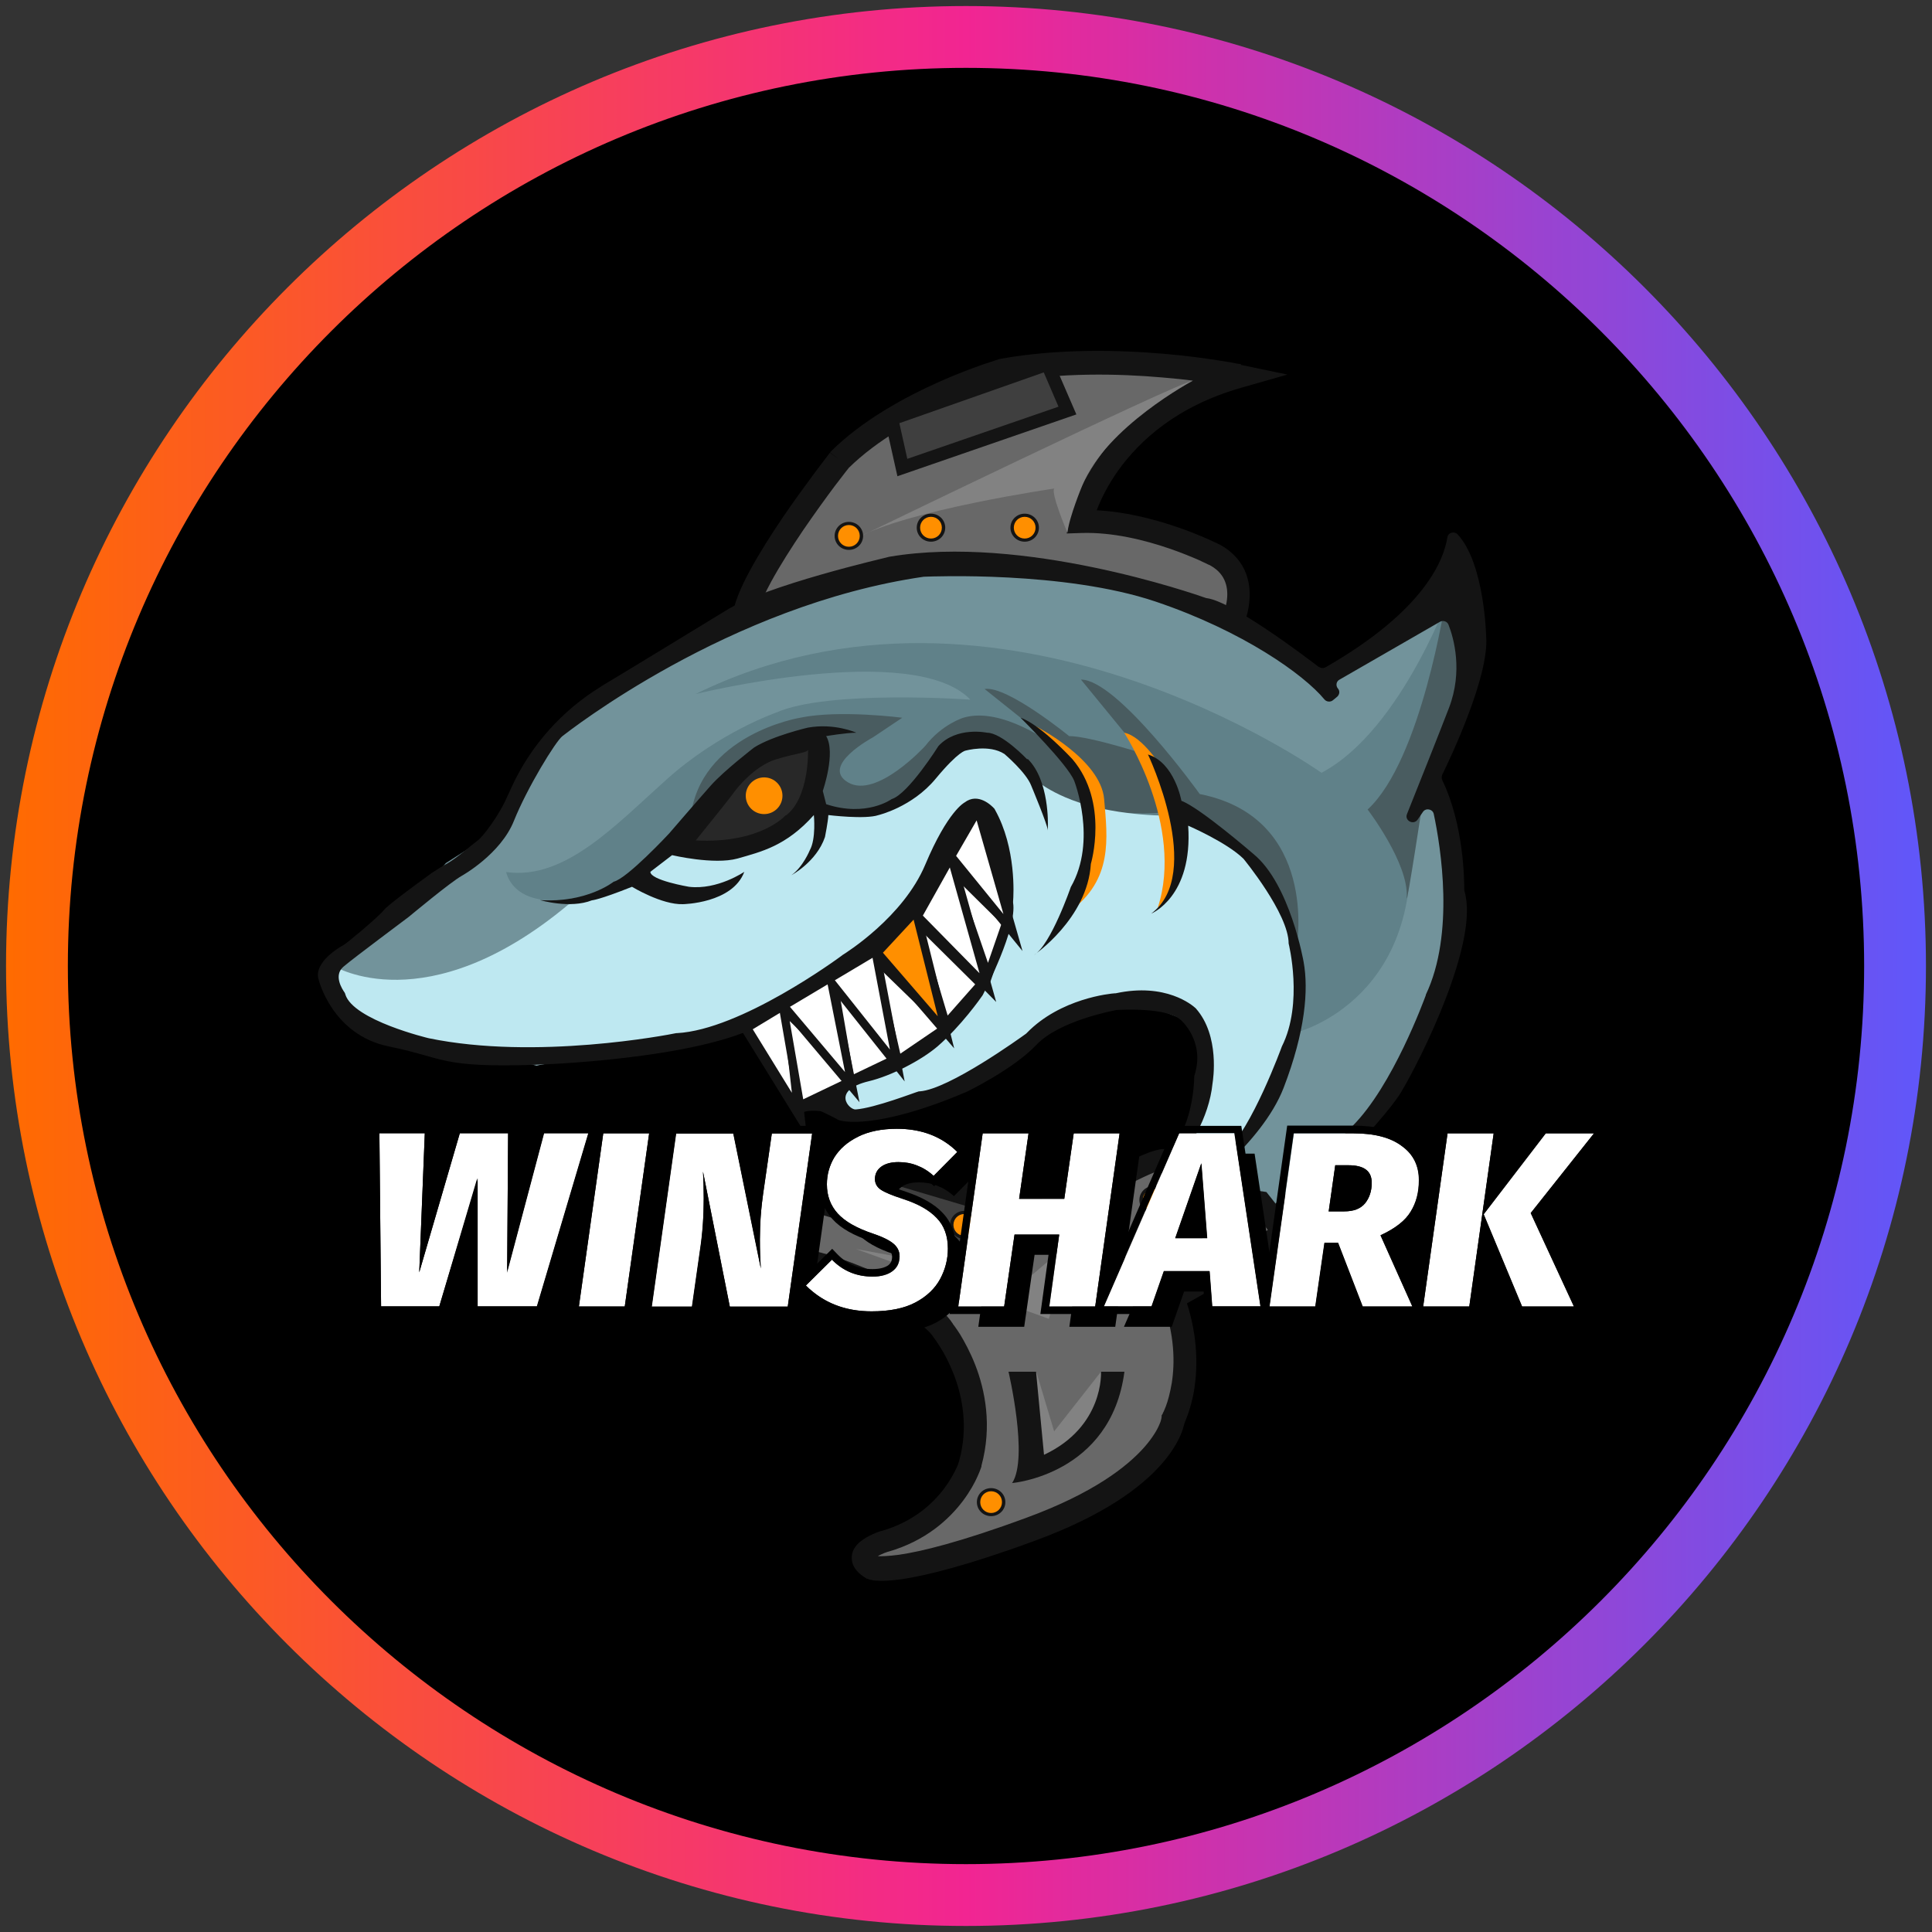 <?xml version="1.0" encoding="UTF-8"?>
<svg xmlns="http://www.w3.org/2000/svg" width="80" height="80" xmlns:xlink="http://www.w3.org/1999/xlink" viewBox="0 0 80 80">
  <rect x="0" y="0" width="80" height="80" fill="#333333" stroke="none"/>
  <defs>
    <style>
      .cls-1 {
        fill: #3f3f3f;
      }

      .cls-2 {
        fill: #bee8f1;
      }

      .cls-3 {
        fill: #828282;
      }

      .cls-4 {
        fill: url(#linear-gradient);
      }

      .cls-5 {
        fill: #608189;
      }

      .cls-6, .cls-7 {
        fill: #141414;
      }

      .cls-6, .cls-8 {
        fill-rule: evenodd;
      }

      .cls-9 {
        fill: #ff8f00;
      }

      .cls-10 {
        fill: #fff;
      }

      .cls-11 {
        fill: #282828;
      }

      .cls-12 {
        fill: #495c60;
      }

      .cls-13 {
        fill: #72939b;
      }

      .cls-14 {
        fill: #686868;
      }
    </style>
    <linearGradient id="linear-gradient" x1=".25" y1="40" x2="79.75" y2="40" gradientUnits="userSpaceOnUse">
      <stop offset="0" stop-color="#ff6b00"/>
      <stop offset=".5" stop-color="#f22592"/>
      <stop offset="1" stop-color="#5f57fa"/>
    </linearGradient>
  </defs>
  <g id="circle_frame">
    <g>
      <circle cx="40" cy="40" r="38.47"/>
      <path id="casino_com" class="cls-4" d="M40,79.75C18.08,79.75.25,61.92.25,40S18.08.25,40,.25s39.75,17.83,39.75,39.75-17.83,39.75-39.75,39.75ZM40,2.81C19.49,2.81,2.81,19.49,2.81,40s16.68,37.19,37.19,37.19,37.19-16.68,37.19-37.19S60.51,2.81,40,2.81Z"/>
    </g>
  </g>
  <g id="winshark">
    <g>
      <g>
        <path class="cls-14" d="M50.8,26.29s1.38-2.28-.49-3.31c0,0-2.84-1.47-5.55-1.39,0,0,.92-4.42,6.53-6.02,0,0-5.08-1.05-9.73-.23,0,0-4.3,1.24-6.8,3.71,0,0-3.82,4.81-3.95,6.6l19.98.63Z"/>
        <path class="cls-6" d="M51.39,15.11s0,0-.1.47l.1-.47,1.92.4-1.89.54c-2.69.76-4.23,2.2-5.11,3.42-.44.62-.71,1.18-.87,1.59,0,.02-.02.04-.03.07,1.21.06,2.38.37,3.29.68.54.18.99.37,1.31.51.16.07.29.13.37.17.04.02.08.04.1.05.01,0,.02.01.03.01h0s0,0,0,0h0s0,0-.22.43l.22-.43h0s0,0,0,0c.56.31.91.73,1.09,1.21.17.46.17.93.11,1.33-.06.4-.19.76-.3,1.01-.06.13-.11.23-.15.3-.02.04-.04.07-.05.09,0,0,0,0,0,.01,0,0,0,0,0,.01,0,0,0,0,0,0h0s0,0,0,0h0s0,0-.42-.25l.42.25-.15.24-20.78-.65.04-.5c.04-.56.35-1.27.73-1.97.39-.72.89-1.51,1.38-2.23.49-.72.98-1.38,1.34-1.87.18-.24.33-.44.44-.58.05-.07.09-.12.12-.16.01-.02.03-.03.03-.04h.01s0-.01.38.28l-.38-.3.02-.02.02-.02c1.31-1.3,3.07-2.25,4.48-2.88.71-.32,1.34-.55,1.79-.71.23-.08.41-.14.54-.18.06-.02.11-.04.15-.05.02,0,.03,0,.04-.01h.01s0,0,0,0h0s0,0,.14.46l-.14-.46h.02s.03-.01.03-.01c2.38-.42,4.86-.36,6.73-.2.94.08,1.73.19,2.29.28.28.04.5.08.65.11.08.01.13.03.17.03.02,0,.04,0,.05,0h.01s0,0,0,0ZM41.68,15.82s-.01,0-.02,0c-.03,0-.08.02-.13.04-.12.04-.29.09-.51.17-.43.15-1.03.38-1.71.68-1.36.61-2.98,1.5-4.17,2.67,0,0-.01.02-.02.03-.03.03-.07.09-.12.15-.1.13-.25.33-.43.56-.36.48-.83,1.13-1.31,1.83-.48.71-.96,1.46-1.33,2.14-.23.42-.4.8-.5,1.1l19.09.6s.02-.05.03-.07c.09-.21.19-.48.24-.78.05-.3.04-.59-.06-.85-.09-.24-.27-.49-.64-.69h0s-.01,0-.02-.01c-.02,0-.05-.02-.09-.04-.08-.04-.2-.09-.34-.16-.3-.13-.73-.31-1.23-.48-1.02-.35-2.35-.68-3.62-.64l-.62.02.12-.6.48.1q-.48-.1-.48-.1h0s0,0,0,0h0s0-.01,0-.02c0-.01,0-.03.01-.05,0-.04.02-.09.04-.16.04-.14.1-.33.2-.56.19-.47.49-1.11.99-1.8.77-1.08,1.98-2.27,3.86-3.14-.38-.05-.8-.09-1.26-.13-1.82-.16-4.19-.21-6.45.19Z"/>
        <path class="cls-13" d="M50.72,25.53l-7.7-1.86h-6.71l-5.57,1.99-1.66.82-4.51,2.61-2.21,2.02-1.12,2.86-2.78,1.77-2.41,2.83-1.89,1.45-.42.96.49.82,2.08,1.1,2.5.89h4.73l4.43-.55,5.97-2.47,3.36-2.55,1.78-3.09.9-1.51.83.1.28.79.49,1.65-.21,2.68-1.25,2.53-1.25,1.66-1.73,1.03-1.8.89-.9.62.62.34h1.39l3.19-.89,2.71-1.72,1.66-1.17,2.71-.69,1.6.5,1.03.4.49,1.37-.21,2.41-.76,1.51-1.04,1.1v.83l.62.76.69.28,1.6-.19,1.7-.26.87.04,3.4-3.64,2.22-4.26.9-2.61.28-3.02-.14-2.47-.76-1.65,1.32-3.09.35-3.92-.76-1.24-1.6,1.58-3.68,2.47-2.29-1.65-1.8-1.17Z"/>
        <path class="cls-5" d="M48.86,33.76l2.14,1.04,1.6,1.86.94,1.86.17,1.99v2.23s5.6-1.4,4.57-9.03l2.3-4.26-.35-2.78-.07-2.38s-2.07,5.93-5.44,7.71c0,0-13.29-9.47-25.92-3.26,0,0,9.02-2.23,11.38.23,0,0-5.9-.42-8.05.54,0,0-2.36.82-4.51,2.75-2.15,1.92-4.23,4.19-6.66,3.85,0,0,.28,1.65,3.05,1.03,2.77-.62,2.57-1.38,2.57-1.38l1.76-1.13.45.52,1.86-.17,2.55-1.22.88-.25,1.43.15,1.14-.31,1.51-.91,1.16-1.21,1.33-.55,1.21.55.98,1s.69,1.66,6.02,1.53Z"/>
        <path class="cls-11" d="M33.79,30.82l-.83.21-1.67.62-1.6,1.65-1.45,1.92,2.77-.14,2.19-1.32.83-1.94-.24-1Z"/>
        <path class="cls-12" d="M47.8,31.35s-2.63-.87-3.53-.87c0,0-2.57-2.1-3.5-1.95l1.49,1.19,1.32,1.1s-2.11-1.58-3.69-1.1c0,0-.89.27-1.58,1.17,0,0-2.01,2.2-3.19,1.51-1.18-.69,1.03-1.87,1.03-1.87l1.21-.81s-2.61-.34-4.23,0c0,0-4.19.69-4.54,4.19l1.91-2.23,3.25-1.16.31.69-.31,1.7.33.59.8.14,1.59-.14,1.33-.76.92-.89.74-.75.51-.43.85.06.83.21,1.17,1.17s1.11,1.92,5.76,1.51l-.78-2.29Z"/>
        <path class="cls-12" d="M53.7,39.14s.9-5.29-4.02-6.26c0,0-3.4-4.74-4.92-4.74l3.03,3.7,1.08,1.92,1.7.62,1.57,1.5,1.15,2.02.42,1.24Z"/>
        <path class="cls-12" d="M59.86,24.84s-1,6.63-3.23,8.68c0,0,1.7,2.22,1.62,3.63-.03.62.73-4.4.73-4.4l1.3-2.61.52-2.77-.93-2.52Z"/>
        <path class="cls-2" d="M13.82,40s3.82,2.37,9.71-2.54l2.08-.72,2.08-1.58h2.29l2.71-.96,1.18-.69,1.29.26,1.76-.4,1.46-1.17,1.6-1.51,1.53.14,1.18,1.31s.8.82,2.61,1.27c1.82.45,3.57.36,3.57.36l2.14,1.04,1.6,1.86,1.11,2.47v3.6l-.9,1.76-1.53,2.96-2.77,2.89-.97-1.38.49-.75,1.17-1.11.62-2.64.07-1.54-.55-.82-1.18-.62h-1.39l-2.96.87-3.63,2.4-4.58,1.41-.83-.41.35-.82,2.08-.83,2.16-1.71s1.43-2.1,1.44-2.23c0-.12.65-2.48.65-2.48l-.3-3.13-.28-.79-.83-.1-.34.61-1.39,2.54-1.94,2.28-3.8,2.25-4.03,1.67-6.33,1.1-5.3-1.02-2.61-1.24-.49-1.82Z"/>
        <path class="cls-7" d="M54.61,27.62c-.65-.5-3.57-2.7-4.63-2.85-.01,0-.03,0-.05-.01-.45-.16-7.57-2.64-13.08-1.71h-.01c-.22.06-5.14,1.19-6.78,2.23,0,0-4.11,2.51-5.15,3.13,0,0-.01,0-.04.03-1.61.99-2.89,2.43-3.68,4.14-.06.14-.12.26-.17.37-.35.82-1.04,1.72-1.25,1.86-.17.12-.85.72-1.26.95-.22.12-.42.25-.62.38-.65.47-1.85,1.35-2,1.55-.21.27-1.53,1.37-1.66,1.44-.14.07-1.25.71-1.04,1.42,0,0,.55,2.3,2.91,2.78,2.36.48,2.08.89,6.1.76,0,0,6.8-.21,9.43-1.72,2.51-1.44,4.52-2.82,4.7-2.95,0,0,.02-.01.03-.02.19-.17,2.5-2.32,3.04-3.97,0,0,0-.01,0-.02.06-.13.7-1.57.96-1.51.28.07.49.62.49.69s1.04,2.89.35,4.26c-.69,1.37-.97,2.81-2.97,4.05,0,0-.01.01-.02.01-.16.15-5.26,2.83-5.13,2.35.03-.13-.07.76,0,.89.15.3-.28-.26.9-.14.03,0,.67.32.69.34.16.12,1.69.41,5.26-1.1,0,0,0,0,.01,0,.12-.05,2.04-.99,2.98-1.99.93-.98,3.11-1.4,3.32-1.44,0,0,.02,0,.03,0,.18-.01,2.03-.11,2.62.41,0,0,1.03.88.57,2.3,0,.02-.01.05-.01.07,0,.28-.08,2.22-1.17,3.2-.05.05-.08.11-.08.18v.13c0,.23.3.34.44.16.55-.66,1.42-1.93,1.57-3.42h0c.02-.13.31-1.96-.69-3.09,0,0-.01-.01-.02-.02-.12-.11-1.22-1.06-3.3-.61,0,0-.02,0-.03,0-.19.01-2.26.21-3.65,1.64,0,0-.02.02-.03.03-.25.18-3.19,2.3-4.4,2.39-.01,0-.03,0-.04,0-.16.04-1.82.69-2.62.75-.27.02-1.03-.79.55-1.17.92-.22,2.16-.86,2.84-1.44.98-.85,1.78-1.99,1.87-2.12,0,0,0-.01.01-.02.1-.2,1.42-2.74,1.25-3.81,0-.02,0-.04,0-.06.02-.25.14-2.2-.75-3.79,0-.01-.02-.03-.03-.05-.11-.12-.67-.68-1.23-.25,0,0-.69.34-1.63,2.58-.91,2.16-3.27,3.64-3.43,3.74,0,0-.01,0-.01.01-.2.15-4.2,3.08-6.84,3.22-.01,0-.02,0-.03,0-.33.07-5.81,1.13-10.25.21,0,0-3.11-.74-3.45-1.81,0-.03-.02-.05-.03-.08-.1-.14-.47-.71-.05-1.07.47-.4,2.59-1.97,2.7-2.06,0,0,0,0,0,0,.1-.08,1.74-1.45,2.21-1.71,0,0,1.6-.89,2.15-2.27.55-1.37,1.73-3.3,2.01-3.51.2-.15,6.87-5.43,14.97-6.6h.03c.3-.01,5.79-.24,9.56,1.03,3.62,1.22,6.15,3.03,6.99,4.05.09.11.26.12.36.03l.17-.14c.1-.09.12-.24.03-.34-.1-.12-.07-.3.07-.37l4.15-2.39c.13-.08.31-.02.36.12.22.56.6,1.92.02,3.44-.42,1.09-1.16,2.95-1.74,4.4-.11.27.27.47.44.23l.22-.32c.12-.18.41-.12.45.09.29,1.37.87,4.96-.33,7.48,0,0,0,.01,0,.02-.08.21-1.37,3.75-3.04,5.42l-3.5,3.53c-.1.1-.1.25,0,.35l.2.2c.1.1.26.1.35,0,.82-.82,4.22-4.26,4.95-5.46.83-1.37,3.27-6.27,2.64-8.35,0-.03-.01-.05-.01-.08,0-.32,0-2.63-.91-4.52-.03-.07-.03-.15,0-.22.32-.65,1.94-4.06,1.82-5.7,0,0-.06-3.04-1.18-4.25-.15-.15-.4-.08-.43.13-.14.9-.92,3.01-5.04,5.37-.1.05-.2.04-.28-.02Z"/>
        <path class="cls-9" d="M42.9,30.08s2.68,1.36,2.82,3.01c.14,1.64.37,3.33-1.42,4.65l.58-1.49.14-1.79-.35-1.92-.28-1.1-1.51-1.36Z"/>
        <path class="cls-9" d="M48.15,31.85s-.83-1.37-1.6-1.51c0,0,2.5,3.84,1.39,7.25l.51-.55.53-1.75-.83-3.44Z"/>
        <path class="cls-7" d="M42.53,31.44s-1.04-1.1-1.66-1.1c0,0-1.25-.27-2.01.55,0,0-1.25,1.99-1.94,2.2,0,0-1.04.76-2.71.21l-.14-.55s.55-1.58.14-2.27c0,0,.83-.14,1.25-.14,0,0-.9-.41-2.01-.21,0,0-1.46.34-2.22.82,0,0-1.25.96-1.8,1.58s-1.73,1.99-1.73,1.99c0,0-1.73,1.86-2.29,1.99,0,0-1.11.89-3.05.76,0,0,1.24.37,2.15.01,0,0,.28-.01,1.66-.56,0,0,1.23.75,2.11.72,0,0,2.05-.03,2.54-1.34,0,0-1.11.76-2.29.62,0,0-1.6-.27-1.6-.62l.9-.69s1.73.41,2.71.14c.97-.28,2.01-.51,3.16-1.8,0,0,.1.98-.17,1.46,0,0-.28.69-.76,1.03,0,0,1.04-.55,1.39-1.58,0,0,.13-.65.14-.91,0,0,1.53.19,2.08,0,0,0,1.39-.33,2.36-1.5.97-1.17,1.25-1.17,1.25-1.17,0,0,.97-.27,1.6.14,0,0,.9.76,1.11,1.31,0,0,.69,1.65.69,1.86v-.21s.07-1.86-.83-2.75ZM32.53,33.76s-1.02,1.18-3.72,1.04c0,0,1.39-1.72,1.53-1.92.14-.21.9-1.17,1.8-1.44s1.32-.27,1.32-.41c0,0,.07,1.99-.92,2.74Z"/>
        <path class="cls-7" d="M42.26,29.72s1.94,1.92,2.22,2.61c0,0,.97,2.47-.14,4.4,0,0-.83,2.41-1.53,2.82,0,0,2.22-1.51,2.36-3.78,0,0,.76-2.54-.76-4.33,0,0-1.32-1.44-2.15-1.72Z"/>
        <path class="cls-7" d="M47.53,31.23s2.36,4.95.14,6.6c0,0,1.73-.69,1.53-3.64,0,0,1.6.69,2.29,1.37,0,0,1.87,2.27,1.87,3.51,0,0,.62,2.47-.28,4.26,0,0-1.25,3.44-2.36,4.4l-1.39,1.72s2.91-2.06,3.82-4.4c.9-2.34,1.04-4.06.83-5.22,0,0-.56-3.23-2.08-4.47,0,0-2.22-1.92-2.98-2.2,0,0-.28-1.58-1.39-1.92Z"/>
        <path class="cls-9" d="M31.64,33.71c.42,0,.76-.34.76-.76s-.34-.76-.76-.76-.76.34-.76.76.34.76.76.76Z"/>
        <path class="cls-1" d="M43.37,15.08l.83,1.92-6.83,2.36-.45-2.01,6.45-2.27Z"/>
        <path class="cls-6" d="M43.52,14.73l1.05,2.43-7.41,2.56-.57-2.55,6.93-2.44ZM37.24,17.52l.33,1.48,6.26-2.16-.61-1.42-5.97,2.1Z"/>
        <path class="cls-3" d="M49.4,15.76s-3.61,1.92-4.58,4.33c0,0-.55,1.32-.62,1.97,0,0-.69-1.62-.55-1.83,0,0-6.1.89-8.19,2.06,0,0,13.18-6.39,13.94-6.53Z"/>
        <path class="cls-9" d="M35.15,22.71c.29,0,.52-.23.52-.52s-.23-.52-.52-.52-.52.23-.52.52.23.52.52.52Z"/>
        <path class="cls-6" d="M35.15,21.74c-.25,0-.45.2-.45.45s.2.45.45.45.45-.2.45-.45-.2-.45-.45-.45ZM34.56,22.19c0-.32.26-.58.59-.58s.59.26.59.58-.26.58-.59.58-.59-.26-.59-.58Z"/>
        <path class="cls-9" d="M42.43,22.36c.29,0,.52-.23.52-.52s-.23-.52-.52-.52-.52.23-.52.52.23.52.52.52Z"/>
        <path class="cls-6" d="M42.43,21.4c-.25,0-.45.2-.45.45s.2.45.45.45.45-.2.45-.45-.2-.45-.45-.45ZM41.84,21.85c0-.32.26-.58.59-.58s.59.26.59.58-.26.58-.59.58-.59-.26-.59-.58Z"/>
        <path class="cls-9" d="M38.55,22.36c.29,0,.52-.23.52-.52s-.23-.52-.52-.52-.52.23-.52.52.23.52.52.52Z"/>
        <path class="cls-6" d="M38.55,21.4c-.25,0-.45.2-.45.45s.2.45.45.45.45-.2.45-.45-.2-.45-.45-.45ZM37.96,21.85c0-.32.26-.58.59-.58s.59.26.59.58-.26.58-.59.58-.59-.26-.59-.58Z"/>
        <path class="cls-14" d="M53.22,51.1l-1.04-1.31s-3.4-.6-3.95-1.81c0,0-.2-.25-3.18,1.47,0,0-1.19,1.1-3.61.21,0,0-4.16-1.79-6.59-1.37,0,0-2.59.24-3.97,1.25,0,0-2.62,2.46-1.79,2.74,0,0,.42.34,1.53-.14,1.11-.48,3.5.25,3.5.25,0,0,4.13,1.33,4.96,2.7,0,0,1.94,2.44,1.11,5.49,0,0-.69,2.42-3.54,3.25,0,0-1.6.48-.55,1.1,0,0,.97.48,6.59-1.58,5.62-2.06,5.9-4.55,5.9-4.55,0,0,1.11-2.06,0-5.05l4.65-2.64Z"/>
        <path class="cls-6" d="M48.6,47.67s0,0-.38.31l.38-.3.04.05.03.06c.07.16.28.37.65.58.36.2.8.38,1.24.53.44.14.87.25,1.19.33.16.04.29.06.38.08.05,0,.08.02.1.02.01,0,.02,0,.03,0h0s0,0,0,0l.18.03,1.5,1.89-4.79,2.72c.45,1.41.44,2.62.31,3.5-.07.48-.19.86-.28,1.12-.05.13-.09.24-.12.31,0,.02-.02.03-.02.05,0,.02-.01.05-.02.08-.02.09-.06.22-.13.38-.13.31-.37.73-.79,1.21-.84.96-2.39,2.13-5.25,3.18-2.83,1.04-4.51,1.44-5.5,1.59-.5.07-.83.08-1.05.06-.11,0-.2-.02-.27-.04-.03,0-.06-.02-.09-.03-.01,0-.02,0-.04-.01,0,0,0,0,0,0,0,0,0,0,0,0,0,0,0,0,0,0h0s0,0,0,0c0,0,0,0,.22-.43l-.22.43h-.02s-.02-.02-.02-.02c-.3-.18-.6-.45-.59-.86,0-.37.28-.61.44-.72.18-.13.39-.23.54-.29.08-.03.14-.06.19-.07.02,0,.04-.02.06-.02,0,0,.01,0,.02,0h0s0,0,0,0h0s0,0,.14.46l-.14-.46h0s0,0,0,0c1.3-.38,2.1-1.12,2.58-1.76.24-.32.4-.62.5-.83.05-.11.08-.19.1-.25.01-.03.02-.05.02-.06,0,0,0,0,0-.01.38-1.39.13-2.66-.23-3.58-.18-.46-.38-.84-.54-1.09-.08-.13-.15-.23-.19-.29-.02-.03-.04-.06-.05-.07,0,0,0-.01-.01-.02h0s0,0,0,0h0s-.02-.02-.02-.02l-.02-.03c-.15-.24-.48-.53-.97-.84-.48-.3-1.05-.58-1.6-.83-.55-.25-1.09-.45-1.48-.59-.2-.07-.36-.13-.47-.17-.06-.02-.1-.03-.13-.04-.01,0-.03,0-.03-.01h0s0,0,0,0c0,0,0,0-.02,0-.02,0-.04-.01-.07-.02-.06-.02-.16-.04-.27-.07-.23-.06-.55-.13-.9-.19-.35-.06-.73-.1-1.07-.1-.35,0-.63.04-.82.12-.61.27-1.08.32-1.43.29-.17-.02-.31-.06-.41-.1-.04-.02-.08-.04-.11-.06-.1-.04-.19-.11-.27-.21-.1-.12-.14-.26-.15-.38-.02-.22.06-.44.14-.59.16-.33.44-.7.72-1.03.29-.34.6-.66.84-.9.12-.12.22-.22.29-.29.04-.03.06-.06.08-.08,0,0,.02-.02.02-.02h0s0,0,0,0t.33.35l-.33-.35.02-.02.02-.02c.77-.57,1.85-.9,2.68-1.09.43-.1.8-.16,1.08-.2.14-.02.25-.03.33-.04.04,0,.07,0,.09-.01,0,0,.01,0,.02,0,1.33-.22,3.07.15,4.41.55.69.2,1.29.42,1.73.58.22.08.39.15.52.2.06.03.11.04.14.06.02,0,.03.01.04.02h0c1.12.41,1.91.35,2.41.22.25-.07.44-.16.55-.23.06-.03.1-.06.12-.08.01,0,.02-.02.02-.02,0,0,0,0,0,0l.04-.03.05-.03c1.5-.86,2.32-1.25,2.79-1.42.23-.08.4-.12.53-.13.07,0,.15,0,.23.02.04.01.09.03.13.06.02.01.04.03.06.05.01,0,.02.02.03.03,0,0,0,0,.01.01,0,0,0,0,0,0h0ZM41.23,50.1h0s0,0,0,0c0,0-.02,0-.03-.01-.03-.01-.07-.03-.13-.05-.12-.05-.28-.11-.49-.19-.42-.16-1-.36-1.66-.56-1.34-.39-2.89-.71-3.99-.52h-.02s-.02,0-.02,0h0s-.01,0-.02,0c-.02,0-.04,0-.08,0-.07,0-.17.02-.3.04-.25.04-.61.1-1,.19-.79.18-1.69.47-2.3.91,0,0,0,0,0,0-.02.02-.04.04-.08.08-.07.07-.16.16-.28.28-.23.23-.52.54-.79.85-.26.3-.47.59-.57.79,0,0,.01,0,.02,0,.14.02.44,0,.93-.21.37-.16.8-.21,1.21-.2.42,0,.85.05,1.23.12.39.06.73.14.98.21.13.03.23.06.3.08.04,0,.06.02.08.02,0,0,.02,0,.02,0h0s0,0,0,0t-.14.46q.15-.46.15-.46h0s0,0,0,0c0,0,.02,0,.04.01.03.01.08.03.14.05.12.04.29.1.49.17.41.15.96.36,1.54.62.58.26,1.2.56,1.73.9.51.32.99.7,1.27,1.14,0,0,0,0,0,.01.02.02.04.05.07.09.06.08.14.2.23.34.18.3.41.72.62,1.25.41,1.05.71,2.53.26,4.18h0s0,0,0,0l-.47-.13q.47.13.47.13h0s0,0,0,0c0,0,0,0,0,0,0,0,0,.02,0,.03,0,.02-.02.05-.03.09-.03.08-.07.19-.13.32-.12.27-.31.62-.6,1.01-.58.77-1.54,1.66-3.09,2.11,0,0,0,0,0,0,0,0-.02,0-.04.01-.03.01-.08.03-.14.05-.09.04-.19.08-.26.13,0,0,.02,0,.03,0,.13,0,.39,0,.84-.06.9-.13,2.51-.51,5.3-1.54,2.75-1.01,4.15-2.11,4.86-2.91.35-.4.54-.73.63-.95.05-.11.07-.19.08-.24,0-.02,0-.04.01-.05,0,0,0,0,0,0v-.08s.05-.08.05-.08h0s0,0,0,0c0,0,0,0,0-.01,0-.01.01-.03.03-.06.02-.05.06-.13.1-.24.08-.21.17-.54.24-.95.13-.82.13-2-.39-3.4l-.14-.38,4.51-2.56-.58-.73c-.1-.02-.23-.05-.38-.08-.34-.08-.79-.19-1.27-.35-.48-.16-.99-.36-1.42-.61-.31-.18-.63-.41-.85-.69-.02,0-.04.01-.06.02-.38.14-1.13.48-2.59,1.32-.01,0-.03.02-.04.03-.05.04-.12.09-.21.14-.18.11-.45.24-.8.33-.7.19-1.71.24-3.02-.24h-.01s-.01,0-.01,0ZM36.19,64.4s0,0,0,0c0,0,0,0,0,0ZM36.19,64.58s0,0,0,0c0,0,0,0,0,0ZM34.11,52.38l.15-.46h0s0,0,0,0l-.14.46Z"/>
        <path class="cls-1" d="M41.4,50.06l-.48,2.04-6.92-2.1.83-1.88,6.56,1.94Z"/>
        <path class="cls-6" d="M34.68,47.79l7.05,2.08-.6,2.58-7.5-2.27,1.06-2.39ZM34.99,48.45l-.61,1.38,6.33,1.92.35-1.5-6.08-1.8Z"/>
        <path class="cls-3" d="M45.59,56.8l-1.94,2.47-.74-2.47-.16,1.03.14,2.75h.42l1.39-.82.9-1.39.42-1.02-.42-.55Z"/>
        <path class="cls-7" d="M42.9,56.8h-1.14s.84,3.57.15,4.61c0,0,4.09-.34,4.65-4.61h-.97s.14,2.27-2.36,3.44l-.33-3.44Z"/>
        <path class="cls-3" d="M44.37,51.41l-.94,3.2-7.98-2.89,7.03,1.29,1.88-1.6Z"/>
        <path class="cls-9" d="M35.84,50c.29,0,.52-.23.52-.52s-.23-.52-.52-.52-.52.23-.52.52.23.52.52.52Z"/>
        <path class="cls-6" d="M35.84,49.04c-.25,0-.45.2-.45.45s.2.45.45.45.45-.2.45-.45-.2-.45-.45-.45ZM35.25,49.48c0-.32.26-.58.59-.58s.59.26.59.58-.26.58-.59.58-.59-.26-.59-.58Z"/>
        <path class="cls-9" d="M32.3,51.03c.29,0,.52-.23.52-.52s-.23-.52-.52-.52-.52.23-.52.52.23.52.52.52Z"/>
        <path class="cls-6" d="M32.3,50.07c-.25,0-.45.2-.45.45s.2.45.45.45.45-.2.45-.45-.2-.45-.45-.45ZM31.71,50.51c0-.32.26-.58.59-.58s.59.26.59.58-.26.58-.59.58-.59-.26-.59-.58Z"/>
        <path class="cls-9" d="M41.04,62.72c.29,0,.52-.23.52-.52s-.23-.52-.52-.52-.52.23-.52.52.23.52.52.52Z"/>
        <path class="cls-6" d="M41.04,61.75c-.25,0-.45.2-.45.45s.2.45.45.45.45-.2.45-.45-.2-.45-.45-.45ZM40.45,62.2c0-.32.26-.58.59-.58s.59.26.59.58-.26.58-.59.58-.59-.26-.59-.58Z"/>
        <path class="cls-9" d="M50.48,51.51c.29,0,.52-.23.52-.52s-.23-.52-.52-.52-.52.23-.52.52.23.52.52.52Z"/>
        <path class="cls-6" d="M50.48,50.55c-.25,0-.45.2-.45.45s.2.45.45.45.45-.2.45-.45-.2-.45-.45-.45ZM49.89,51c0-.32.26-.58.59-.58s.59.26.59.58-.26.58-.59.58-.59-.26-.59-.58Z"/>
        <path class="cls-9" d="M47.77,50.2c.29,0,.52-.23.52-.52s-.23-.52-.52-.52-.52.23-.52.52.23.52.52.52Z"/>
        <path class="cls-6" d="M47.77,49.24c-.25,0-.45.2-.45.45s.2.45.45.45.45-.2.45-.45-.2-.45-.45-.45ZM47.18,49.69c0-.32.26-.58.59-.58s.59.26.59.58-.26.58-.59.58-.59-.26-.59-.58Z"/>
        <path class="cls-9" d="M39.93,51.24c.29,0,.52-.23.52-.52s-.23-.52-.52-.52-.52.23-.52.52.23.52.52.52Z"/>
        <path class="cls-6" d="M39.93,50.27c-.25,0-.45.2-.45.45s.2.45.45.45.45-.2.45-.45-.2-.45-.45-.45ZM39.34,50.72c0-.32.26-.58.59-.58s.59.26.59.58-.26.58-.59.58-.59-.26-.59-.58Z"/>
        <path class="cls-10" d="M30.88,42.55l2.22,3.6-.52-4.63-1.7,1.03Z"/>
        <path class="cls-6" d="M32.75,41.18l.66,5.87-2.82-4.56,2.16-1.31ZM31.17,42.62l1.62,2.63-.38-3.38-1.24.75Z"/>
        <path class="cls-10" d="M35.42,44.67l-2.98-2.89.69,3.99,2.29-1.1Z"/>
        <path class="cls-6" d="M32.18,41.29l3.54,3.43-2.72,1.31-.82-4.74ZM32.7,42.28l.56,3.24,1.86-.89-2.42-2.35Z"/>
        <path class="cls-10" d="M37.51,43.64l-2.98-2.89.69,3.99,2.29-1.1Z"/>
        <path class="cls-6" d="M34.26,40.26l3.54,3.43-2.72,1.31-.82-4.74ZM34.78,41.25l.56,3.24,1.86-.89-2.42-2.35Z"/>
        <path class="cls-10" d="M39.17,42.54l-2.98-2.89.97,4.26,2.01-1.37Z"/>
        <path class="cls-6" d="M35.89,39.12l3.55,3.44-2.4,1.64-1.16-5.08ZM36.49,40.18l.79,3.45,1.63-1.11-2.41-2.34Z"/>
        <path class="cls-10" d="M40.63,40.75l-2.77-2.75,1.32,4.4,1.46-1.65Z"/>
        <path class="cls-6" d="M37.49,37.4l3.37,3.34-1.77,2.01-1.6-5.35ZM38.21,38.6l1.03,3.45,1.14-1.29-2.18-2.16Z"/>
        <path class="cls-10" d="M41.67,38.21l-2.29-2.27,1.53,4.47.76-2.2Z"/>
        <path class="cls-6" d="M38.98,35.3l2.89,2.86-.96,2.78-1.93-5.64ZM39.78,36.58l1.13,3.29.56-1.62-1.69-1.67Z"/>
        <path class="cls-10" d="M32.44,41.65l2.84,3.37-.9-4.52-1.94,1.15Z"/>
        <path class="cls-6" d="M34.51,40.22l1.08,5.42-3.41-4.04,2.33-1.38ZM32.71,41.69l2.28,2.7-.72-3.63-1.56.93Z"/>
        <path class="cls-10" d="M34.31,40.55l2.84,3.57-.9-4.73-1.94,1.15Z"/>
        <path class="cls-6" d="M36.38,39.12l1.08,5.66-3.4-4.28,2.32-1.38ZM34.57,40.59l2.28,2.87-.72-3.8-1.56.93Z"/>
        <path class="cls-9" d="M36.33,39.45l2.84,3.3-1.25-5.02-1.6,1.72Z"/>
        <path class="cls-6" d="M38.01,37.38l1.5,6.03-3.42-3.97,1.92-2.07ZM36.56,39.45l2.27,2.63-1-4-1.27,1.37Z"/>
        <path class="cls-10" d="M37.99,37.93l2.91,2.96-1.53-5.43-1.39,2.47Z"/>
        <path class="cls-6" d="M39.43,35.01l1.82,6.48-3.48-3.53,1.66-2.95ZM38.21,37.91l2.35,2.39-1.23-4.38-1.12,2Z"/>
        <path class="cls-10" d="M39.38,35.46l2.57,3.16-1.46-5.09-1.11,1.92Z"/>
        <path class="cls-6" d="M40.54,33.09l1.8,6.29-3.18-3.91,1.37-2.38ZM39.59,35.44l1.96,2.41-1.11-3.88-.85,1.47Z"/>
      </g>
      <g>
        <path d="M25.2,47.77l-2.13,7.17h-2.46v-5.3s-1.59,5.3-1.59,5.3h-2.41l-.07-7.17h1.88l-.23,5.76,1.68-5.76h2l-.04,5.76,1.53-5.76h1.84Z"/>
        <path d="M27.71,47.77l-1.01,7.17h-1.9l1.01-7.17h1.9Z"/>
        <path d="M33.46,54.94h-2.4l-1.11-5.59c.02.35.03.72.03,1.1,0,.73-.05,1.45-.16,2.17l-.33,2.32h-1.67l1.01-7.17h2.37l1.14,5.59c-.03-.38-.04-.78-.04-1.21,0-.61.05-1.23.14-1.89l.37-2.5h1.67l-1.01,7.17Z"/>
        <path d="M37.98,47.58c1.02,0,1.86.32,2.5.96l-.98.99c-.22-.2-.45-.34-.69-.43-.24-.1-.49-.14-.77-.14-.3,0-.54.06-.71.19-.17.12-.26.29-.26.51,0,.19.08.33.24.44.16.11.47.24.93.39.63.21,1.09.47,1.39.79.31.32.46.74.46,1.26,0,.44-.11.86-.32,1.26-.21.39-.55.72-1.02.97-.47.25-1.08.37-1.82.37-1.11,0-2.01-.36-2.72-1.07l1.08-1.07c.46.47,1.02.7,1.68.7.35,0,.63-.07.82-.22.2-.14.3-.35.3-.61,0-.21-.08-.38-.24-.52-.16-.14-.44-.29-.84-.42-.69-.23-1.18-.51-1.48-.84-.3-.33-.45-.73-.45-1.21,0-.4.1-.77.31-1.12.22-.35.54-.63.98-.85.44-.22.98-.33,1.62-.33Z"/>
        <path d="M42.41,54.94h-1.9l1.01-7.17h1.9l-.39,2.71h1.87l.39-2.71h1.9l-1.01,7.17h-1.9l.41-2.98h-1.85l-.43,2.98Z"/>
        <path d="M51.03,54.94l-.11-1.46h-1.89l-.51,1.46h-1.98l3.12-7.17h2.29l1.08,7.17h-2ZM49.5,52.11h1.32l-.24-3.1-1.08,3.1Z"/>
        <path d="M59.59,49.71c0,.5-.11.93-.34,1.3-.22.37-.64.7-1.25.98l1.32,2.95h-2.06l-1.02-2.64h-.56l-.38,2.64h-1.9l1.01-7.17h2.48c.88,0,1.54.18,2,.53.47.34.7.81.7,1.41ZM55.85,51h.65c.4,0,.68-.11.87-.34.18-.23.27-.51.27-.84,0-.25-.08-.43-.24-.55-.16-.12-.4-.18-.73-.18h-.54l-.27,1.9Z"/>
        <path d="M59.76,54.94l1.01-7.17h1.91l-1.01,7.17h-1.91ZM63.85,54.94l-1.59-3.82,2.57-3.35h2l-2.62,3.3,1.79,3.87h-2.16Z"/>
        <path class="cls-10" d="M58.93,54.1l1.01-7.17h1.91l-1.01,7.17h-1.91ZM63.02,54.1l-1.59-3.82,2.57-3.35h2l-2.62,3.3,1.79,3.87h-2.16Z"/>
        <path class="cls-10" d="M58.76,48.87c0,.5-.11.93-.34,1.3-.22.37-.64.7-1.25.98l1.32,2.95h-2.06l-1.02-2.64h-.56l-.38,2.64h-1.9l1.01-7.17h2.48c.88,0,1.54.18,2,.53.47.34.7.81.7,1.41ZM55.01,50.16h.65c.4,0,.68-.11.87-.34.18-.23.27-.51.27-.84,0-.25-.08-.43-.24-.55-.16-.12-.4-.18-.73-.18h-.54l-.27,1.9Z"/>
        <path class="cls-10" d="M50.2,54.1l-.11-1.46h-1.89l-.51,1.46h-1.98l3.12-7.17h2.29l1.08,7.17h-2ZM48.66,51.27h1.32l-.24-3.1-1.08,3.1Z"/>
        <path class="cls-10" d="M41.58,54.1h-1.9l1.01-7.17h1.9l-.39,2.71h1.87l.39-2.71h1.9l-1.01,7.17h-1.9l.41-2.98h-1.85l-.43,2.98Z"/>
        <path class="cls-10" d="M37.14,46.74c1.02,0,1.86.32,2.5.96l-.98.99c-.22-.2-.45-.34-.69-.43-.24-.1-.49-.14-.77-.14-.3,0-.54.06-.71.19-.17.12-.26.29-.26.51,0,.19.08.33.24.44.16.11.47.24.93.39.63.21,1.09.47,1.39.79.31.32.46.74.46,1.26,0,.44-.11.86-.32,1.26-.21.39-.55.72-1.02.97-.47.25-1.08.37-1.82.37-1.11,0-2.01-.36-2.72-1.07l1.08-1.07c.46.47,1.02.7,1.68.7.35,0,.63-.07.82-.22.2-.14.3-.35.3-.61,0-.21-.08-.38-.24-.52-.16-.14-.44-.29-.84-.42-.69-.23-1.18-.51-1.48-.84-.3-.33-.45-.73-.45-1.21,0-.4.1-.77.31-1.12.22-.35.54-.63.98-.85.44-.22.98-.33,1.62-.33Z"/>
        <path class="cls-10" d="M32.62,54.1h-2.4l-1.11-5.59c.02.35.03.72.03,1.1,0,.73-.05,1.45-.16,2.17l-.33,2.32h-1.67l1.01-7.17h2.37l1.14,5.59c-.03-.38-.04-.78-.04-1.21,0-.61.05-1.23.14-1.89l.36-2.5h1.67l-1.01,7.17Z"/>
        <path class="cls-10" d="M26.88,46.93l-1.01,7.17h-1.9l1.01-7.17h1.9Z"/>
        <path class="cls-10" d="M24.37,46.93l-2.13,7.17h-2.46v-5.3s-1.59,5.3-1.59,5.3h-2.41l-.07-7.17h1.88l-.23,5.76,1.68-5.76h2l-.04,5.76,1.53-5.76h1.84Z"/>
        <path class="cls-8" d="M58.57,54.41l1.1-7.79h2.54l-.37,2.62,2-2.62h2.8l-2.9,3.65,1.92,4.13h-2.86l-1.27-3.05-.43,3.05h-2.54ZM61.85,46.93h-1.91l-1.01,7.17h1.91l1.01-7.17ZM63.02,54.1h2.16l-1.79-3.87,2.62-3.3h-2l-2.57,3.35,1.59,3.82Z"/>
        <path class="cls-8" d="M53.57,46.93h2.48c.88,0,1.54.18,2,.53.47.34.7.81.7,1.41,0,.5-.11.93-.34,1.3-.22.37-.64.7-1.25.98l1.32,2.95h-2.06l-1.02-2.64h-.56l-.38,2.64h-1.9l1.01-7.17ZM55.11,51.76l-.38,2.64h-2.53l1.1-7.79h2.75c.91,0,1.66.18,2.19.59.55.4.82.97.82,1.66,0,.54-.13,1.03-.39,1.46-.23.38-.61.7-1.11.96l1.4,3.11h-2.76l-1.02-2.64h-.08ZM55.37,49.85h.29c.34,0,.52-.09.62-.22.13-.17.21-.38.21-.65,0-.18-.05-.25-.11-.3-.08-.06-.24-.11-.54-.11h-.27l-.18,1.28ZM55.01,50.16h.65c.4,0,.68-.11.87-.34.18-.23.27-.51.27-.84,0-.25-.08-.43-.24-.55-.16-.12-.4-.18-.73-.18h-.54l-.27,1.9Z"/>
        <path class="cls-8" d="M49.91,54.41l-.11-1.46h-1.37l-.51,1.46h-2.68l3.39-7.79h2.77l1.18,7.79h-2.65ZM48.19,52.63h1.89l.11,1.46h2l-1.08-7.17h-2.29l-3.12,7.17h1.98l.51-1.46ZM49.99,51.27l-.24-3.1-1.08,3.1h1.32ZM49.1,50.96h.55l-.1-1.28-.45,1.28Z"/>
        <path class="cls-8" d="M41.85,54.41h-2.53l1.1-7.79h2.53l-.39,2.71h1.23l.39-2.71h2.53l-1.1,7.79h-2.53l.41-2.98h-1.22l-.43,2.98ZM42.01,51.12h1.85l-.41,2.98h1.9l1.01-7.17h-1.9l-.39,2.71h-1.87l.39-2.71h-1.9l-1.01,7.17h1.9l.43-2.98Z"/>
        <path class="cls-8" d="M40.09,47.7l-1.41,1.42-.22-.2c-.2-.18-.4-.3-.59-.37h0s0,0,0,0c-.2-.08-.41-.12-.65-.12-.26,0-.42.05-.53.13-.09.07-.13.14-.13.25,0,.08.03.13.11.19.12.08.39.2.85.35.65.22,1.17.5,1.52.88.37.39.54.89.54,1.47,0,.49-.12.96-.36,1.4-.24.46-.63.82-1.15,1.1h0s0,0,0,0c-.53.28-1.2.41-1.97.41-1.18,0-2.17-.39-2.95-1.17l-.22-.22,1.53-1.51.22.23c.4.41.88.61,1.45.61.32,0,.52-.07.64-.15h0s0,0,0,0c.11-.08.17-.19.17-.36,0-.12-.04-.2-.13-.28h0s0,0,0,0c-.11-.1-.34-.22-.73-.36-.71-.23-1.26-.53-1.61-.92-.35-.39-.53-.87-.53-1.41,0-.46.12-.88.36-1.28h0s0,0,0,0c.25-.41.63-.73,1.11-.96.49-.25,1.08-.36,1.76-.36,1.09,0,2.01.35,2.72,1.05l.22.22ZM35.53,47.07c-.44.21-.76.5-.98.85-.21.35-.31.73-.31,1.12,0,.47.15.88.45,1.21.3.33.79.61,1.48.84.4.14.68.28.84.42.16.14.24.31.24.52,0,.26-.1.46-.3.61-.19.14-.47.22-.82.22-.63,0-1.17-.21-1.62-.64-.02-.02-.04-.04-.06-.06l-1.08,1.07s.04.04.05.05c.06.06.12.11.18.16.67.57,1.5.86,2.49.86.74,0,1.35-.12,1.82-.37.47-.25.81-.58,1.02-.97.22-.4.32-.82.32-1.26,0-.52-.15-.94-.46-1.26-.3-.32-.76-.59-1.39-.79-.46-.15-.77-.28-.93-.39-.16-.11-.24-.26-.24-.44,0-.21.09-.38.26-.51.17-.12.41-.19.71-.19.28,0,.54.05.77.14.24.09.47.23.69.43l.98-.99s-.03-.03-.05-.05c-.06-.06-.12-.11-.18-.16-.61-.5-1.37-.75-2.27-.75-.64,0-1.18.11-1.62.33Z"/>
        <path class="cls-8" d="M32.9,54.41h-2.93l-.6-3.05c-.02.15-.04.31-.06.46h0s-.37,2.59-.37,2.59h-2.3l1.1-7.79h2.9l.62,3.07c.01-.1.03-.21.04-.31h0s.4-2.76.4-2.76h2.3l-1.1,7.79ZM31.48,50.8c0,.17-.01.35-.01.52,0,.43.01.83.04,1.21l-1.14-5.59h-2.37l-1.01,7.17h1.67l.33-2.32c.08-.52.12-1.04.14-1.56,0-.2.01-.4.01-.61,0-.39-.01-.75-.03-1.1l1.11,5.59h2.4l1.01-7.17h-1.67l-.36,2.5c-.07.47-.11.93-.12,1.37Z"/>
        <path class="cls-8" d="M27.24,46.62l-1.1,7.79h-2.53l1.1-7.79h2.53ZM26.88,46.93h-1.9l-1.01,7.17h1.9l1.01-7.17Z"/>
        <path class="cls-8" d="M24.78,46.62l-2.31,7.79h-1.81,0-1.21v-3.47s-1.04,3.47-1.04,3.47h-1.48.03-1.5l-.08-7.79h2.52l-.14,3.53,1.03-3.53h2.55l-.03,3.61.96-3.61h2.49ZM21,52.68l.04-5.76h-2l-1.68,5.76.23-5.76h-1.88l.07,7.17h2.41l1.57-5.3v5.3h2.47l2.13-7.17h-1.84l-1.53,5.76Z"/>
      </g>
    </g>
  </g>
</svg>